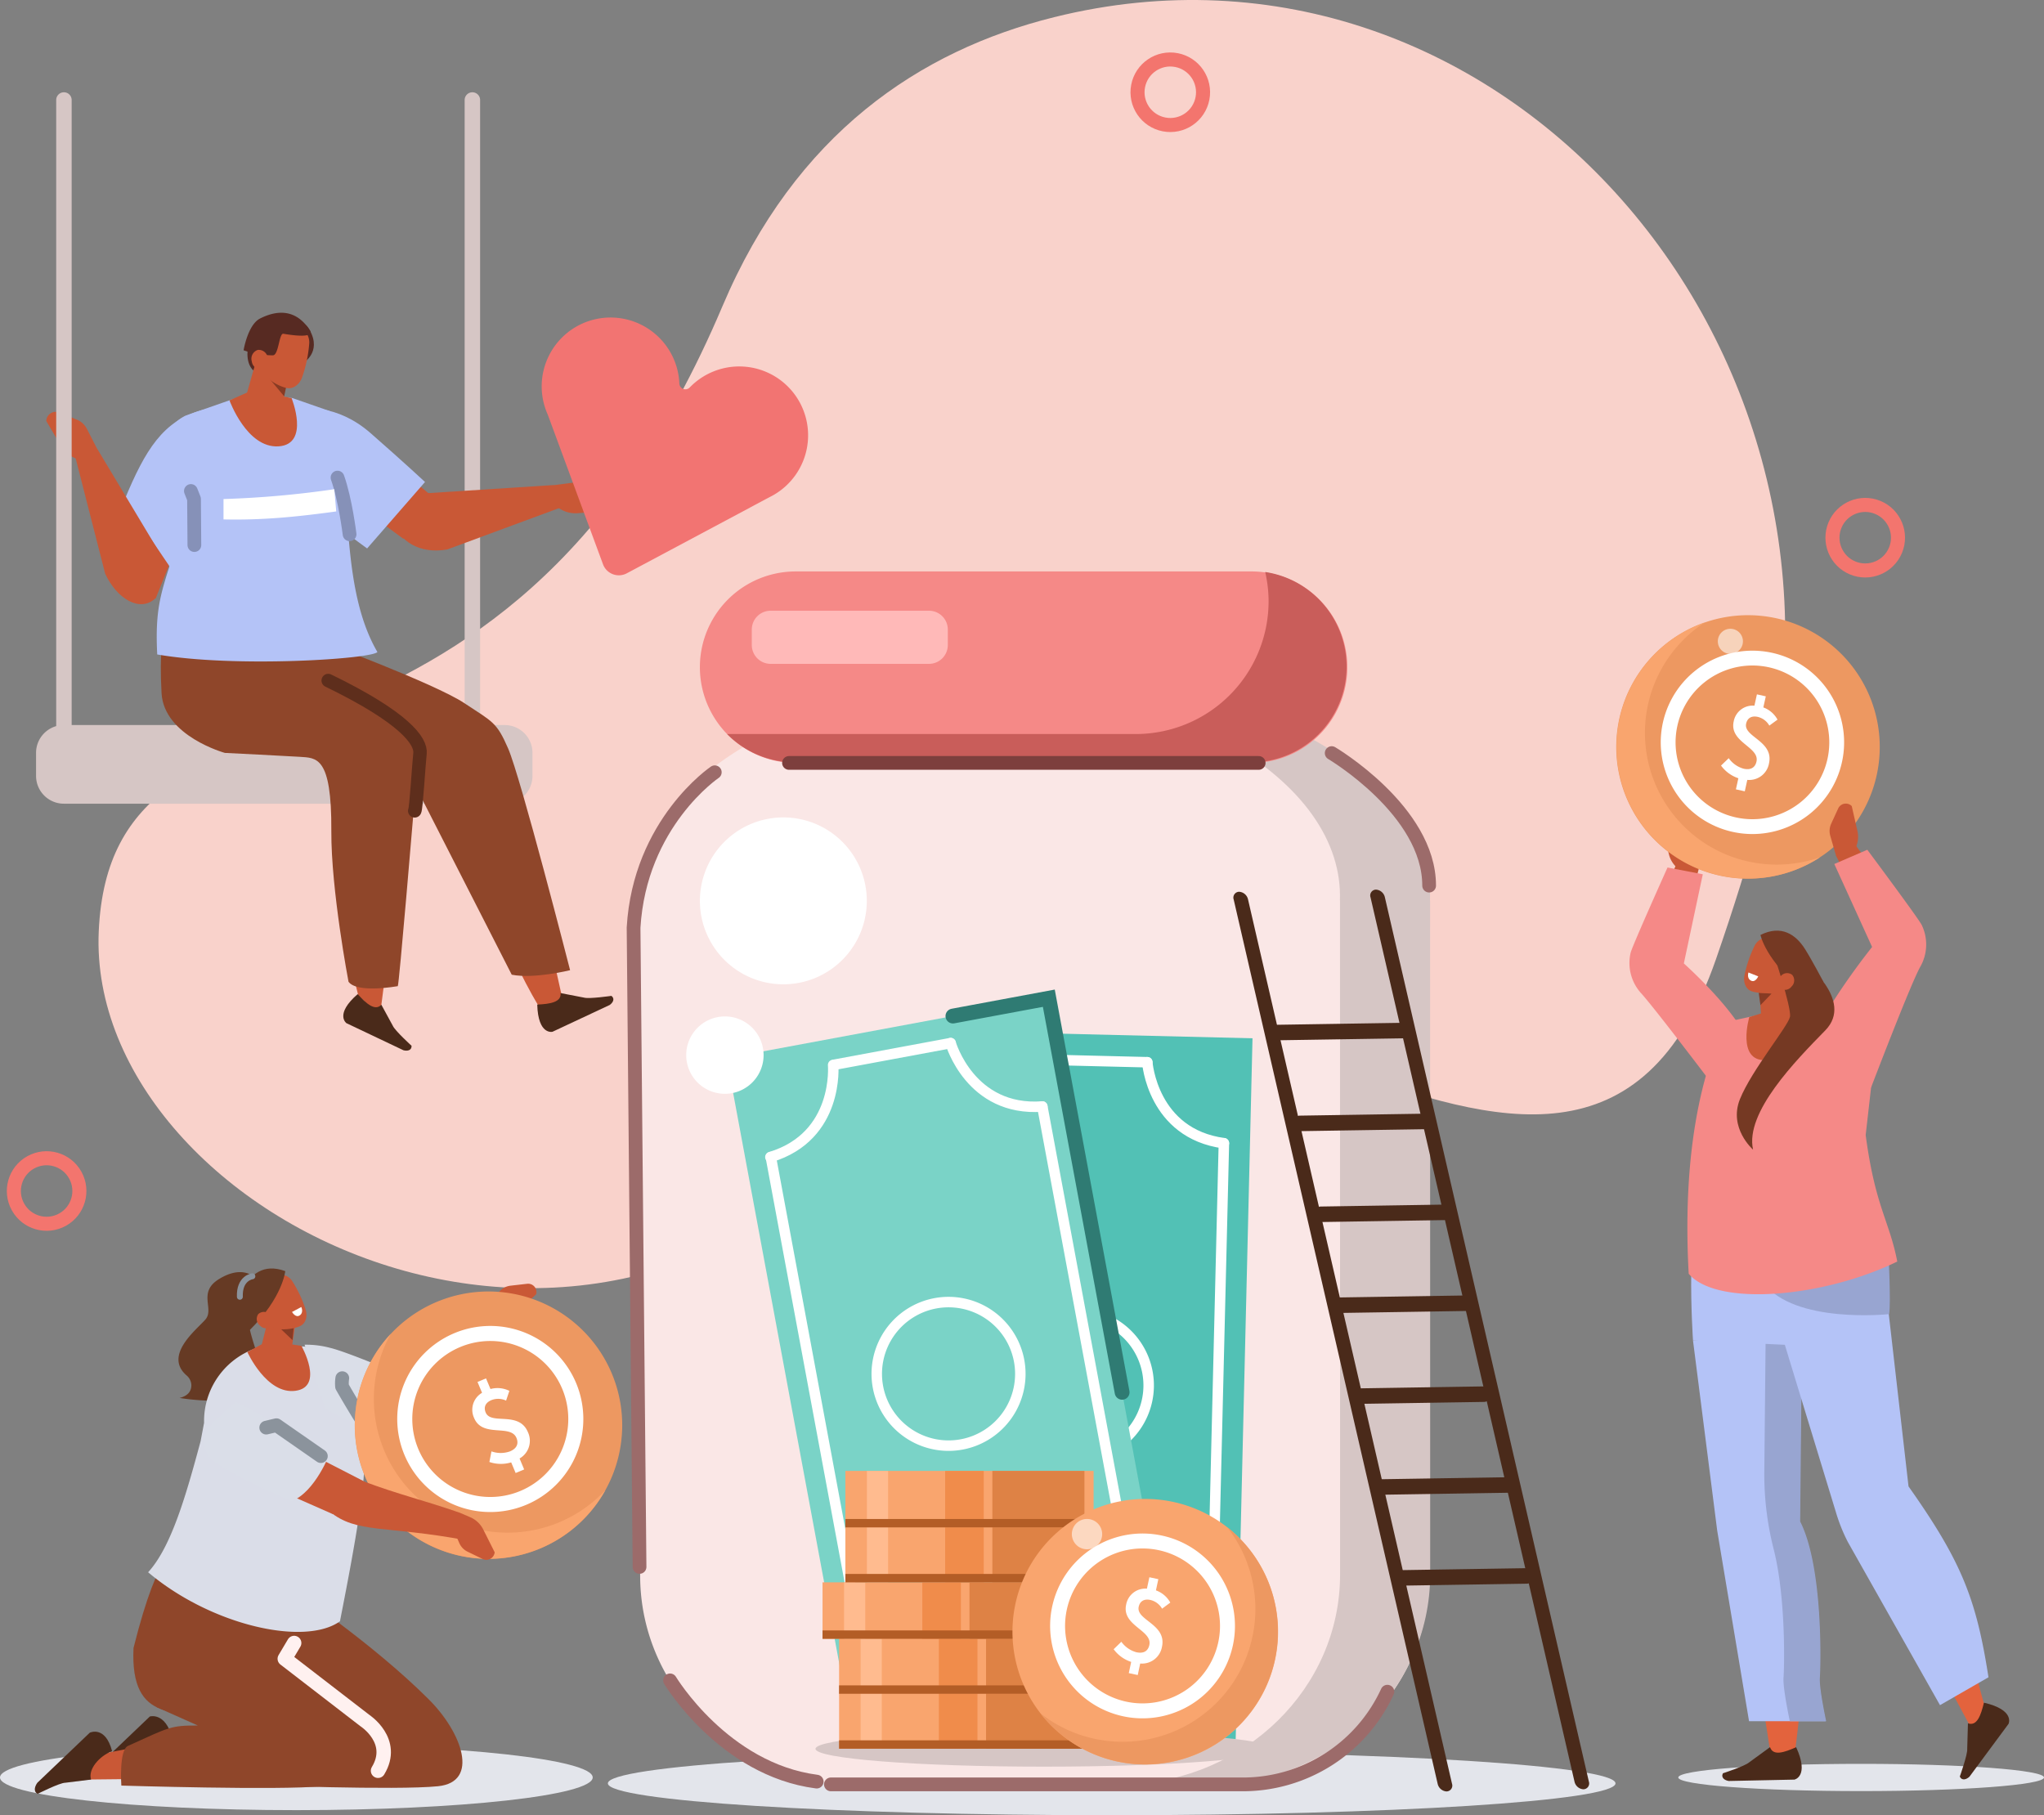 <svg id="Group_6852" data-name="Group 6852" xmlns="http://www.w3.org/2000/svg" xmlns:xlink="http://www.w3.org/1999/xlink" width="581.773" height="516.679" viewBox="0 0 581.773 516.679">
  <rect x="0" y="0" width="581.773" height="516.679" fill="#808080" stroke="none"/>
  <defs>
    <clipPath id="clip-path">
      <rect id="Rectangle_3059" data-name="Rectangle 3059" width="581.773" height="516.679" fill="none"/>
    </clipPath>
    <clipPath id="clip-path-3">
      <rect id="Rectangle_3029" data-name="Rectangle 3029" width="7.148" height="7.147" fill="none"/>
    </clipPath>
    <clipPath id="clip-path-4">
      <rect id="Rectangle_3057" data-name="Rectangle 3057" width="8.63" height="8.63" fill="none"/>
    </clipPath>
  </defs>
  <g id="Group_6860" data-name="Group 6860" clip-path="url(#clip-path)">
    <g id="Group_6859" data-name="Group 6859" transform="translate(0 0)">
      <g id="Group_6858" data-name="Group 6858" clip-path="url(#clip-path)">
        <path id="Path_3359" data-name="Path 3359" d="M541.909,232.024C577.992,99.668,467.64-26.644,340.757,4.889c-38.249,9.506-73.6,33.136-94.415,82.29C182.309,238.421,72.493,182.8,68.825,265.116s146.939,157.242,230.963,43.843C361.2,226.073,488.2,390.882,529.124,273.039q7.449-21.45,12.785-41.015" transform="translate(-40.721 -0.001)" fill="#f9d2cb"/>
        <path id="Path_3360" data-name="Path 3360" d="M168.7,1227.171c0,5.139-37.765,9.306-84.351,9.306S0,1232.31,0,1227.171s37.765-9.305,84.352-9.305,84.351,4.166,84.351,9.305" transform="translate(0 -721.244)" fill="#e3e5eb"/>
        <path id="Path_3361" data-name="Path 3361" d="M128.235,920.1a3.78,3.78,0,0,0-1.382-2.757c-6.559-5.74,2.819-12.957,5.372-15.89,2.663-3.06-2.332-7.763,3.966-11.577s9.313-.741,9.614-.921c.442-.264.652,6.781.652,6.781s-3.15,1.861-1.553,8.654,4.2,9.925,1.2,16.221-21.229,3.153-21.229,3.153c2.765-.655,3.372-2.308,3.359-3.664" transform="translate(-73.77 -525.863)" fill="#663a24" fill-rule="evenodd"/>
        <path id="Path_3362" data-name="Path 3362" d="M82.24,1211.339l-7.343.909c-1.58-.008-7.851,3.157-7.851,3.157-1.327-.642-.8-2.2-.084-3.167L81.873,1198s4.414-1.332,6.352,6.068c-3.615,1.362-6.919,4.354-5.985,7.268" transform="translate(-39.223 -709.426)" fill="#4a2a1a" fill-rule="evenodd"/>
        <path id="Path_3363" data-name="Path 3363" d="M84.5,1211.452l-31.647,6.1-4.54,6.467,44.853-.48Z" transform="translate(-28.609 -717.445)" fill="#c95836" fill-rule="evenodd"/>
        <path id="Path_3364" data-name="Path 3364" d="M300.5,968.263c8.625-7.845,12.177-12.325,20.658-20.4l7.846,1.905c-14.591,18.756-15.916,26.89-25.2,30.912-9.646-4.759-6.37-10.214-3.3-12.416" transform="translate(-176.117 -561.342)" fill="#c95836"/>
        <path id="Path_3365" data-name="Path 3365" d="M233.383,948.218s37.058,23.409,34.964,28.417l-.864,2.235a4.782,4.782,0,0,1-7.22,2.183l-18.958-13.385-3.747-2.518Z" transform="translate(-138.214 -561.553)" fill="#c95836" fill-rule="evenodd"/>
        <path id="Path_3366" data-name="Path 3366" d="M105.353,1083.619l40.082,7.293c6.321,3.1-.258,40.714-.258,40.714l-26.695-1.541c-12.315-1.545-26.429,2.667-25.365-19.338,7.6-30.312,12.236-27.128,12.236-27.128" transform="translate(-55.112 -641.683)" fill="#8f462a" fill-rule="evenodd"/>
        <path id="Path_3367" data-name="Path 3367" d="M178.327,1110.02s22.552,15.021,38.614,31.083c9.471,9.471,14.472,23.494,2.592,24.7s-52.488-.348-52.488-.348l-2.607-11.126,19.886-5.812L160.2,1131.349Z" transform="translate(-94.873 -657.375)" fill="#8f462a" fill-rule="evenodd"/>
        <path id="Path_3368" data-name="Path 3368" d="M103.6,1105.095s19.287,17.029,35.349,33.091c9.471,9.471,14.472,23.494,2.592,24.7s-56.976-.185-56.976-.185-.724-10.106,1.881-11.29c11.876-5.395,12.1-5.812,19.886-5.812l-11.884-5.3Z" transform="translate(-50.027 -654.459)" fill="#8f462a" fill-rule="evenodd"/>
        <path id="Path_3369" data-name="Path 3369" d="M160.382,944.813l-8.538-4.044-3.9-1.235-11.186-.263s-.361.074-.984.232A21.921,21.921,0,0,0,119.3,961.241l-1,5.274c-4.076,15.135-8.309,30.076-14.929,37.263,17.969,15.169,44.626,21.115,54.6,13.956,9.957-50.451,8.094-51.946,2.42-72.922" transform="translate(-61.214 -556.255)" fill="#dadde8" fill-rule="evenodd"/>
        <path id="Path_3370" data-name="Path 3370" d="M191.911,914.551s-.874,5.859-1.6,10.712a3.61,3.61,0,0,1-2.269,2.844,3.55,3.55,0,0,1-3.564-.605l-.942-.795a4.666,4.666,0,0,1-1.5-4.723c1.142-4.447,3.22-12.549,3.22-12.549Z" transform="translate(-107.718 -538.585)" fill="#c95836" fill-rule="evenodd"/>
        <path id="Path_3371" data-name="Path 3371" d="M199.723,926.717l-.342,3.548-3.289-3.138Z" transform="translate(-116.129 -548.82)" fill="#873b24" fill-rule="evenodd"/>
        <path id="Path_3372" data-name="Path 3372" d="M188.044,937.386s6.584,11.635-1.658,12.794-13.728-11.039-13.728-11.039l5.846-3.147Z" transform="translate(-102.251 -554.314)" fill="#c95836"/>
        <path id="Path_3373" data-name="Path 3373" d="M176.94,897.367a3.142,3.142,0,0,1,1.2-4.266l5.222-2.913c1.5-.837,3.175-.137,4.236,1.235a33.983,33.983,0,0,1,3.958,8.376c.533,1.653.128,3.677-1.373,4.513-1.6.894-7.254,2.026-9.319-.615a45.7,45.7,0,0,1-3.92-6.331" transform="translate(-104.552 -526.972)" fill="#c95836" fill-rule="evenodd"/>
        <path id="Path_3374" data-name="Path 3374" d="M168.322,903.544s-1.553-8.774.021-12.006c2.115-4.344,5.877-7.669,12.13-5.364,0,0-.705,7.469-10.062,16.714Z" transform="translate(-99.278 -524.363)" fill="#663a24" fill-rule="evenodd"/>
        <path id="Path_3375" data-name="Path 3375" d="M180.159,919.666a2.354,2.354,0,0,0,3.319.091,2.41,2.41,0,0,0-.553-3.306,2.354,2.354,0,0,0-3.319-.092,2.41,2.41,0,0,0,.553,3.307" transform="translate(-106.103 -542.307)" fill="#c95836" fill-rule="evenodd"/>
        <path id="Path_3376" data-name="Path 3376" d="M206.471,912.323l-2.635,1.4s1.01,1.794,2.2.969.438-2.37.438-2.37" transform="translate(-120.716 -540.295)" fill="#fff" fill-rule="evenodd"/>
        <path id="Path_3377" data-name="Path 3377" d="M240.7,947.453l-5.033,17.9-17.1-8.443-5.982-18.3a26.142,26.142,0,0,1,7.175.87c4.785,1.082,20.934,7.969,20.934,7.969" transform="translate(-125.899 -555.856)" fill="#dadee8" fill-rule="evenodd"/>
        <path id="Path_3378" data-name="Path 3378" d="M338.792,902.651l4.09-4.488a4.925,4.925,0,0,1,3.055-1.549l4.742-.543a2.381,2.381,0,0,1,2.58,2.945l-5.337,5.158a7.413,7.413,0,0,1-4.664,1.96l-3.033.2Z" transform="translate(-200.639 -530.661)" fill="#c95836"/>
        <path id="Path_3379" data-name="Path 3379" d="M170.97,890.861s-3.759.448-3.559,5.834" transform="translate(-99.14 -527.585)" fill="none" stroke="#8b939c" stroke-linecap="round" stroke-linejoin="round" stroke-width="1.683"/>
        <path id="Path_3380" data-name="Path 3380" d="M40.313,1222.363l-7.343.909c-1.58-.008-7.851,3.157-7.851,3.157-1.327-.642-.8-2.2-.084-3.167l14.911-14.236s4.414-2.147,6.352,5.252c-3.615,1.361-6.919,5.17-5.985,8.084" transform="translate(-14.393 -715.838)" fill="#4a2a1a" fill-rule="evenodd"/>
        <path id="Path_3381" data-name="Path 3381" d="M201.441,1146.848l-2.666,4.484,22.785,17.573s8.936,5.78,3.757,14.3" transform="translate(-117.718 -679.186)" fill="none" stroke="#fff1f0" stroke-linecap="round" stroke-linejoin="round" stroke-width="4.111"/>
        <path id="Path_3382" data-name="Path 3382" d="M244.666,974.385s-3.212-5.161-5.97-10.01a9.733,9.733,0,0,1,.064-2.387" transform="translate(-141.338 -569.708)" fill="none" stroke="#8b939c" stroke-linecap="round" stroke-linejoin="round" stroke-width="3.909"/>
        <path id="Path_3383" data-name="Path 3383" d="M250.124,953.139a38.062,38.062,0,1,0,21.916-49.163,38.062,38.062,0,0,0-21.916,49.163" transform="translate(-146.629 -533.852)" fill="#ed9861"/>
        <path id="Path_3384" data-name="Path 3384" d="M257.89,931.058a38.062,38.062,0,0,0,61.089,44.48,38.061,38.061,0,1,1-61.089-44.48" transform="translate(-146.672 -551.391)" fill="#f9a56e"/>
        <path id="Path_3385" data-name="Path 3385" d="M340.732,986.036a10.155,10.155,0,0,1-6.2-.108l.585-3.021a7.863,7.863,0,0,0,5.268,0c1.967-.824,2.531-2.2,1.846-3.834-1.674-4-9.669.027-12.053-5.665a5.582,5.582,0,0,1,2.262-7.175l-1.293-3.089,2.422-1.015,1.268,3.028a7.629,7.629,0,0,1,5.379.524l-.936,2.776a5.231,5.231,0,0,0-4.184-.134c-1.635.685-2.279,1.951-1.619,3.525,1.521,3.633,9.453-.542,12.014,5.574a5.793,5.793,0,0,1-2.374,7.507l1.306,3.119L342,989.063Z" transform="translate(-195.236 -569.792)" fill="#fff"/>
        <path id="Path_3386" data-name="Path 3386" d="M329.3,945.71a24.342,24.342,0,1,1-31.855-13.051A24.342,24.342,0,0,1,329.3,945.71Z" transform="translate(-167.299 -551.216)" fill="none" stroke="#fff" stroke-linecap="round" stroke-width="4.285"/>
        <path id="Path_3387" data-name="Path 3387" d="M239.484,1032.491c10.926,4.07,16.535,5.174,27.6,9.01l1.9,7.847c-23.357-4.372-31.194-1.822-39.026-8.233-.191-10.755,6.158-10.343,9.522-8.624" transform="translate(-136.185 -610.912)" fill="#c95836"/>
        <path id="Path_3388" data-name="Path 3388" d="M314.819,1059.152l2.344,5.411a4.921,4.921,0,0,0,2.37,2.473l4.295,2.082a2.381,2.381,0,0,0,3.409-1.925l-3.33-6.633a7.413,7.413,0,0,0-3.753-3.393l-2.795-1.2Z" transform="translate(-186.442 -625.366)" fill="#c95836"/>
        <path id="Path_3389" data-name="Path 3389" d="M188.365,1009.147l-29.957-15.414a10.262,10.262,0,0,0-14.919,4.68c-.972,2.295,3.729,5.832,6.009,6.839l30.08,13.272Z" transform="translate(-84.899 -587.571)" fill="#c95836" fill-rule="evenodd"/>
        <path id="Path_3390" data-name="Path 3390" d="M151.585,978.483l26.7,14.611s-4.221,11.119-10.893,13.643c0,0-12.867-5.147-21.919-11.152-4.173-2.768-3.8-8.177-.082-11.526Z" transform="translate(-84.372 -579.477)" fill="#dadee8" fill-rule="evenodd"/>
        <path id="Path_3391" data-name="Path 3391" d="M201.38,1003.606l-12.653-8.8-2.9.692" transform="translate(-110.051 -589.144)" fill="none" stroke="#8b939c" stroke-linecap="round" stroke-linejoin="round" stroke-width="3.909"/>
        <path id="Path_3392" data-name="Path 3392" d="M1149.637,635.67c-5.429-1.822-8.866-6.429-7.494-12.924l13.022-29.708,4.732,4.823-6.071,23.617Z" transform="translate(-676.219 -351.209)" fill="#c95836" fill-rule="evenodd"/>
        <path id="Path_3393" data-name="Path 3393" d="M1170.955,587.361l-1.147-5.8a4.932,4.932,0,0,0-1.8-2.925l-3.764-2.95a2.386,2.386,0,0,0-3.747,1.161l1.853,7.2a7.429,7.429,0,0,0,2.955,4.119l2.483,1.764Z" transform="translate(-687.271 -340.634)" fill="#c95836"/>
        <path id="Path_3394" data-name="Path 3394" d="M1158.192,607.45l-10.042-1.931s-9.749,21.686-10.482,24.192a12.8,12.8,0,0,0,2.9,11.524c3.543,3.842,19.322,24.648,19.322,24.648s6.943,6.778,11.792-4.917c3.421-8.248-18.886-28.136-18.886-28.136Z" transform="translate(-673.532 -358.6)" fill="#f58987" fill-rule="evenodd"/>
        <path id="Path_3395" data-name="Path 3395" d="M1128.377,462.471a37.5,37.5,0,1,0,41.68-32.8,37.5,37.5,0,0,0-41.68,32.8" transform="translate(-668.088 -254.301)" fill="#ed9861"/>
        <path id="Path_3396" data-name="Path 3396" d="M1153.367,434.483a37.505,37.505,0,0,0,32.838,66.829,37.5,37.5,0,1,1-32.838-66.829" transform="translate(-668.153 -257.31)" fill="#f9a56e"/>
        <path id="Path_3397" data-name="Path 3397" d="M1206.184,508.55a10.008,10.008,0,0,1-4.932-3.609l2.187-2.1a7.747,7.747,0,0,0,4.241,2.992c2.052.454,3.286-.334,3.663-2.039.922-4.169-7.8-5.469-6.488-11.406a5.5,5.5,0,0,1,5.9-4.493l.712-3.221,2.527.559-.7,3.158a7.514,7.514,0,0,1,4.034,3.476l-2.33,1.7a5.156,5.156,0,0,0-3.293-2.484c-1.706-.377-2.943.277-3.306,1.919-.839,3.79,7.92,4.932,6.508,11.312a5.708,5.708,0,0,1-6.174,4.7l-.719,3.253-2.527-.559Z" transform="translate(-711.404 -287.033)" fill="#fff"/>
        <path id="Path_3398" data-name="Path 3398" d="M1164.516,480.5a23.985,23.985,0,1,0,26.656-20.977A23.985,23.985,0,0,0,1164.516,480.5Z" transform="translate(-689.547 -272.038)" fill="none" stroke="#fff" stroke-linecap="round" stroke-width="4.222"/>
        <g id="Group_6854" data-name="Group 6854" transform="translate(488.934 178.968)" opacity="0.57">
          <g id="Group_6853" data-name="Group 6853">
            <g id="Group_6852-2" data-name="Group 6852" clip-path="url(#clip-path-3)">
              <path id="Path_3399" data-name="Path 3399" d="M1199.032,442.805a3.573,3.573,0,1,0,3.208-3.9,3.573,3.573,0,0,0-3.208,3.9" transform="translate(-1199.013 -438.884)" fill="#fff"/>
            </g>
          </g>
        </g>
        <path id="Path_3400" data-name="Path 3400" d="M1171.4,1235.066c0,2.141,23.3,3.877,52.05,3.877s52.05-1.736,52.05-3.877-23.3-3.877-52.05-3.877-52.05,1.735-52.05,3.877" transform="translate(-693.723 -729.134)" fill="#e3e5eb" fill-rule="evenodd"/>
        <path id="Path_3401" data-name="Path 3401" d="M1213.635,1035.827s7.045-47.1-2.052-65.734l4.967-63.893-29.779,2.053,20.067,127.944Z" transform="translate(-702.828 -536.669)" fill="#e3633d" fill-rule="evenodd"/>
        <path id="Path_3402" data-name="Path 3402" d="M1215.716,1219.544l-5.911,4.305c-1.162,1.064-7.5,3.131-7.5,3.131-.632,1.321.6,2.017,1.651,2.191l18.71-.392s4.32-.9.488-9.226c-3.405,1.5-6.548,2.581-7.435-.01" transform="translate(-711.924 -722.237)" fill="#4a2a1a" fill-rule="evenodd"/>
        <path id="Path_3403" data-name="Path 3403" d="M1181.691,933.266l6.889,54.108,9.063,54.244h21.792s-2.035-9.432-1.794-12.424,1.033-31.378-5.61-44.437l.527-53.183Z" transform="translate(-699.82 -551.697)" fill="#b4c3f7" fill-rule="evenodd"/>
        <path id="Path_3404" data-name="Path 3404" d="M1241.648,984.758l.527-53.183-10.344.567-.386,38.945a86.307,86.307,0,0,0,2.711,21.717c3.535,14.17,2.961,33.922,2.763,36.391-.24,2.993,1.794,12.424,1.794,12.424h10.339s-2.035-9.431-1.795-12.424,1.033-31.378-5.61-44.437" transform="translate(-729.283 -551.697)" fill="#98a5d1" fill-rule="evenodd"/>
        <path id="Path_3405" data-name="Path 3405" d="M1306.64,1064.737l27.567,51.164c5.352,1.938,5.689-1.176,4.18-6.149-6.325-21.576-3.55-34.746-21.35-53.984Z" transform="translate(-773.817 -625.247)" fill="#e3633d" fill-rule="evenodd"/>
        <path id="Path_3406" data-name="Path 3406" d="M1241.64,916.888l16.258,53.285a48.8,48.8,0,0,0,3.369,8.388L1287.494,1025l13.8-7.936c-3.448-22.218-7.625-32.926-22.756-54.327l-5.9-51.5-14.088.565Z" transform="translate(-735.323 -539.651)" fill="#b4c3f7" fill-rule="evenodd"/>
        <path id="Path_3407" data-name="Path 3407" d="M1370.223,1194.373l-.208,7.31c.132,1.57-2.11,7.852-2.11,7.852.659,1.308,1.965.756,2.744.033l11.13-15.044s1.932-3.967-7-6.028c-.893,3.613-1.962,6.759-4.554,5.877" transform="translate(-810.098 -703.85)" fill="#4a2a1a" fill-rule="evenodd"/>
        <path id="Path_3408" data-name="Path 3408" d="M1225.61,828.554l-40.7,3.1c-6.621,2.431-3.976,40.6-3.976,40.6l26.763,1.24c12.434-.26,27.14,9.492,28.688-11.226,1.769-23.682-10.773-33.716-10.773-33.716" transform="translate(-699.062 -490.686)" fill="#b4c3f7" fill-rule="evenodd"/>
        <path id="Path_3409" data-name="Path 3409" d="M1266.6,891.529s-27.009,2.908-35.8-8.951l35.595-8.771s.747,14.7.2,17.723" transform="translate(-728.904 -517.485)" fill="#98a5d1" fill-rule="evenodd"/>
        <path id="Path_3410" data-name="Path 3410" d="M1188.7,708.416l14.707-3.2,4.1-.239,16.033,3.889a11.452,11.452,0,0,1,7.034,13.592l-2.057,18.116c2.681,20.31,6.772,24.479,8.99,36.014-21.183,10.315-51.44,12.875-59.365,3.468-1.53-27.687,1.594-52.85,10.563-71.642" transform="translate(-697.497 -417.502)" fill="#f58987" fill-rule="evenodd"/>
        <path id="Path_3411" data-name="Path 3411" d="M1227.7,678.4s.375,5.924.686,10.83a3.618,3.618,0,0,0,2.024,3.031,3.557,3.557,0,0,0,3.611-.3l1.008-.713a4.674,4.674,0,0,0,1.9-4.588c-.762-4.536-2.149-12.8-2.149-12.8Z" transform="translate(-727.07 -399.07)" fill="#c95836" fill-rule="evenodd"/>
        <path id="Path_3412" data-name="Path 3412" d="M1227.542,692.941l.5,3.537,3.157-3.283Z" transform="translate(-726.974 -410.373)" fill="#873b24" fill-rule="evenodd"/>
        <path id="Path_3413" data-name="Path 3413" d="M1219.8,705.442s-3.693,12.544,4.642,12.263,11.641-13.267,11.641-13.267l-6.314-2.1Z" transform="translate(-721.905 -415.941)" fill="#c95836"/>
        <path id="Path_3414" data-name="Path 3414" d="M1231.732,661.51a3.148,3.148,0,0,0-1.664-4.116l-5.523-2.323c-1.587-.667-3.177.216-4.082,1.7a34.044,34.044,0,0,0-3.014,8.78c-.347,1.7.28,3.675,1.867,4.342,1.694.712,7.448,1.214,9.213-1.645a45.85,45.85,0,0,0,3.2-6.739" transform="translate(-720.942 -387.813)" fill="#c95836" fill-rule="evenodd"/>
        <path id="Path_3415" data-name="Path 3415" d="M1246.7,664.18s-3.33-6.3-5.255-9.349c-2.588-4.092-6.7-6.987-12.674-4,0,0,1.529,7.359,11.872,15.53Z" transform="translate(-727.701 -384.707)" fill="#753923" fill-rule="evenodd"/>
        <path id="Path_3416" data-name="Path 3416" d="M1220.22,678.808l2.779,1.1s-.807,1.9-2.081,1.208-.7-2.311-.7-2.311" transform="translate(-722.561 -402.003)" fill="#fff" fill-rule="evenodd"/>
        <path id="Path_3417" data-name="Path 3417" d="M1299.7,623.68c4.906-2.953,7.267-8.194,4.524-14.239l-19.136-26.191-3.578,5.732,11.033,21.746Z" transform="translate(-758.936 -345.413)" fill="#c95836" fill-rule="evenodd"/>
        <path id="Path_3418" data-name="Path 3418" d="M1278.855,575.758l-1.636-5.677a4.933,4.933,0,0,1,.256-3.422l1.994-4.347a2.385,2.385,0,0,1,3.862-.685l1.654,7.251a7.426,7.426,0,0,1-.739,5.015l-1.4,2.706Z" transform="translate(-756.279 -332.188)" fill="#c95836"/>
        <path id="Path_3419" data-name="Path 3419" d="M1267.906,597.2l9.387-4.056s14.206,19.065,15.464,21.354a12.8,12.8,0,0,1-.341,11.878c-2.629,4.517-14.045,34.432-14.045,34.432s-23.087,1.362-18.382-10.392c5.1-12.737,18.671-29.6,18.671-29.6Z" transform="translate(-745.814 -351.272)" fill="#f58987" fill-rule="evenodd"/>
        <path id="Path_3420" data-name="Path 3420" d="M1230.993,666.342s14.9,11.256,6.462,19.887-22.913,23.361-20.557,33.938c0,0-7.061-6.134-3.72-14.4s13.732-20.774,14.23-23.416-4.963-18.843-4.963-18.843l7.414.514Z" transform="translate(-717.936 -392.941)" fill="#753923"/>
        <path id="Path_3421" data-name="Path 3421" d="M1244.78,683.071a2.359,2.359,0,0,1-3.3.459,2.414,2.414,0,0,1,.184-3.354,2.36,2.36,0,0,1,3.3-.459,2.415,2.415,0,0,1-.185,3.354" transform="translate(-734.879 -402.253)" fill="#c95836" fill-rule="evenodd"/>
        <path id="Path_3422" data-name="Path 3422" d="M711.091,1231.643c0,5.008-64.2,9.068-143.4,9.068s-143.4-4.06-143.4-9.068,64.2-9.068,143.4-9.068,143.4,4.06,143.4,9.068" transform="translate(-251.278 -724.032)" fill="#e3e5eb"/>
        <path id="Path_3423" data-name="Path 3423" d="M671.132,728.037l-.019-191.344h-.032c.623-16.472-10.4-33.091-33.107-45.7-44.024-24.449-115.177-24.573-158.926-.276-20.169,11.2-30.968,25.637-32.463,40.34h-.016v.129a34.95,34.95,0,0,0,0,6.908V728.325c0,32.983,28.163,59.746,62.965,59.832l98.3.245c34.929.087,63.294-26.724,63.3-59.828Z" transform="translate(-264.366 -279.866)" fill="#fae7e6"/>
        <path id="Path_3424" data-name="Path 3424" d="M815.354,535.428h-.032c.623-16.472-10.4-33.091-33.107-45.7-25.384-14.1-59.784-20.093-92.753-17.995,24.488,1.545,48.28,7.538,67.11,17.995,22.708,12.611,33.73,29.231,33.107,45.7h.032l.02,191.345v.535c0,32.26-26.94,58.531-60.637,59.771l22.984.057c34.929.087,63.294-26.724,63.3-59.829v-.535Z" transform="translate(-408.313 -279.126)" fill="#d6c6c5"/>
        <path id="Path_3493" data-name="Path 3493" d="M0,0H199.511V93.265H0Z" transform="matrix(0.024, -1, 1, 0.024, 258.441, 492.807)" fill="#52c1b5"/>
        <line id="Line_411" data-name="Line 411" x1="3.381" y2="139.056" transform="translate(344.969 325.399)" fill="none" stroke="#fff" stroke-linecap="round" stroke-linejoin="round" stroke-width="2.982"/>
        <line id="Line_412" data-name="Line 412" x2="33.562" y2="0.816" transform="translate(292.987 301.531)" fill="none" stroke="#fff" stroke-linecap="round" stroke-linejoin="round" stroke-width="2.982"/>
        <line id="Line_413" data-name="Line 413" y1="139.056" x2="3.381" transform="translate(266.39 323.488)" fill="none" stroke="#fff" stroke-linecap="round" stroke-linejoin="round" stroke-width="2.982"/>
        <path id="Path_3425" data-name="Path 3425" d="M800.795,741.445s1.43,20.312,21.8,23.052" transform="translate(-474.246 -439.098)" fill="none" stroke="#fff" stroke-linecap="round" stroke-linejoin="round" stroke-width="2.982"/>
        <path id="Path_3426" data-name="Path 3426" d="M789.82,1160.946s2.415-20.219,22.9-21.965" transform="translate(-467.746 -674.526)" fill="none" stroke="#fff" stroke-linecap="round" stroke-linejoin="round" stroke-width="2.982"/>
        <path id="Path_3427" data-name="Path 3427" d="M674.758,1157.341s-1.43-20.312-21.8-23.052" transform="translate(-386.694 -671.748)" fill="none" stroke="#fff" stroke-linecap="round" stroke-linejoin="round" stroke-width="2.982"/>
        <path id="Path_3428" data-name="Path 3428" d="M684.143,739.418s-2.415,20.219-22.9,21.965" transform="translate(-391.604 -437.898)" fill="none" stroke="#fff" stroke-linecap="round" stroke-linejoin="round" stroke-width="2.982"/>
        <path id="Path_3429" data-name="Path 3429" d="M721.474,957.779A20.432,20.432,0,1,1,742.4,937.85,20.432,20.432,0,0,1,721.474,957.779Z" transform="translate(-415.465 -543.019)" fill="none" stroke="#fff" stroke-linecap="round" stroke-linejoin="round" stroke-width="2.982"/>
        <line id="Line_414" data-name="Line 414" x2="33.562" y2="0.816" transform="translate(288.157 486.133)" fill="none" stroke="#fff" stroke-linecap="round" stroke-linejoin="round" stroke-width="2.982"/>
        <path id="Path_3490" data-name="Path 3490" d="M0,0H93.265V199.511H0Z" transform="translate(206.827 301.182) rotate(-10.535)" fill="#7ad3c7"/>
        <line id="Line_415" data-name="Line 415" x2="25.432" y2="136.752" transform="translate(296.673 314.953)" fill="none" stroke="#fff" stroke-linecap="round" stroke-linejoin="round" stroke-width="2.982"/>
        <line id="Line_416" data-name="Line 416" y1="6.138" x2="33.006" transform="translate(237.572 296.905)" fill="none" stroke="#fff" stroke-linecap="round" stroke-linejoin="round" stroke-width="2.982"/>
        <line id="Line_417" data-name="Line 417" x1="25.433" y1="136.752" transform="translate(219.395 329.325)" fill="none" stroke="#fff" stroke-linecap="round" stroke-linejoin="round" stroke-width="2.982"/>
        <path id="Path_3430" data-name="Path 3430" d="M663.538,728.1s5.6,19.578,26.095,18.048" transform="translate(-392.96 -431.196)" fill="none" stroke="#fff" stroke-linecap="round" stroke-linejoin="round" stroke-width="2.982"/>
        <path id="Path_3431" data-name="Path 3431" d="M746.032,1133.941s-1.816-20.281,17.861-26.223" transform="translate(-441.788 -656.012)" fill="none" stroke="#fff" stroke-linecap="round" stroke-linejoin="round" stroke-width="2.982"/>
        <path id="Path_3432" data-name="Path 3432" d="M626.179,1160.942s-5.6-19.578-26.095-18.048" transform="translate(-355.381 -676.793)" fill="none" stroke="#fff" stroke-linecap="round" stroke-linejoin="round" stroke-width="2.982"/>
        <path id="Path_3433" data-name="Path 3433" d="M555.578,743.355s1.816,20.281-17.861,26.223" transform="translate(-318.446 -440.229)" fill="none" stroke="#fff" stroke-linecap="round" stroke-linejoin="round" stroke-width="2.982"/>
        <path id="Path_3434" data-name="Path 3434" d="M636.128,949.38a20.432,20.432,0,1,1,16.352-23.823A20.431,20.431,0,0,1,636.128,949.38Z" transform="translate(-362.413 -538.242)" fill="none" stroke="#fff" stroke-linecap="round" stroke-linejoin="round" stroke-width="2.982"/>
        <line id="Line_418" data-name="Line 418" y1="6.138" x2="33.006" transform="translate(271 478.52)" fill="none" stroke="#fff" stroke-linecap="round" stroke-linejoin="round" stroke-width="2.982"/>
        <path id="Path_3435" data-name="Path 3435" d="M699.354,1213.329c0,2.8-29.135,5.077-65.074,5.077s-65.074-2.273-65.074-5.077,29.135-5.077,65.074-5.077,65.074,2.273,65.074,5.077" transform="translate(-337.095 -715.55)" fill="#d6c6c5"/>
        <path id="Path_3436" data-name="Path 3436" d="M465.34,539.048s-21.378,14.409-23.116,44.245l1.7,181.948" transform="translate(-261.893 -319.235)" fill="none" stroke="#9c6b6a" stroke-linecap="round" stroke-linejoin="round" stroke-width="3.909"/>
        <rect id="Rectangle_3032" data-name="Rectangle 3032" width="70.65" height="16.074" transform="translate(238.828 481.672)" fill="#f9a56e"/>
        <rect id="Rectangle_3033" data-name="Rectangle 3033" width="26.214" height="16.074" transform="translate(280.656 481.672)" fill="#de8245"/>
        <rect id="Rectangle_3034" data-name="Rectangle 3034" width="10.983" height="16.074" transform="translate(267.224 481.672)" fill="#f08c4b"/>
        <rect id="Rectangle_3035" data-name="Rectangle 3035" width="6.027" height="16.074" transform="translate(244.954 481.672)" fill="#ffbb8f"/>
        <rect id="Rectangle_3036" data-name="Rectangle 3036" width="70.65" height="2.388" transform="translate(238.828 495.359)" fill="#b35d26"/>
        <rect id="Rectangle_3037" data-name="Rectangle 3037" width="70.65" height="16.074" transform="translate(238.828 466.031)" fill="#f9a56e"/>
        <rect id="Rectangle_3038" data-name="Rectangle 3038" width="26.214" height="16.074" transform="translate(280.656 466.031)" fill="#de8245"/>
        <rect id="Rectangle_3039" data-name="Rectangle 3039" width="10.983" height="16.074" transform="translate(267.224 466.031)" fill="#f08c4b"/>
        <rect id="Rectangle_3040" data-name="Rectangle 3040" width="6.027" height="16.074" transform="translate(244.954 466.031)" fill="#ffbb8f"/>
        <rect id="Rectangle_3041" data-name="Rectangle 3041" width="70.65" height="2.388" transform="translate(238.828 479.718)" fill="#b35d26"/>
        <rect id="Rectangle_3042" data-name="Rectangle 3042" width="70.65" height="16.074" transform="translate(234.114 450.39)" fill="#f9a56e"/>
        <rect id="Rectangle_3043" data-name="Rectangle 3043" width="26.214" height="16.074" transform="translate(275.942 450.39)" fill="#de8245"/>
        <rect id="Rectangle_3044" data-name="Rectangle 3044" width="10.983" height="16.074" transform="translate(262.511 450.39)" fill="#f08c4b"/>
        <rect id="Rectangle_3045" data-name="Rectangle 3045" width="6.027" height="16.074" transform="translate(240.241 450.39)" fill="#ffbb8f"/>
        <rect id="Rectangle_3046" data-name="Rectangle 3046" width="70.65" height="2.388" transform="translate(234.114 464.077)" fill="#b35d26"/>
        <rect id="Rectangle_3047" data-name="Rectangle 3047" width="70.65" height="16.074" transform="translate(240.617 434.316)" fill="#f9a56e"/>
        <rect id="Rectangle_3048" data-name="Rectangle 3048" width="26.214" height="16.074" transform="translate(282.445 434.316)" fill="#de8245"/>
        <rect id="Rectangle_3049" data-name="Rectangle 3049" width="10.983" height="16.074" transform="translate(269.014 434.316)" fill="#f08c4b"/>
        <rect id="Rectangle_3050" data-name="Rectangle 3050" width="6.027" height="16.074" transform="translate(246.744 434.316)" fill="#ffbb8f"/>
        <rect id="Rectangle_3051" data-name="Rectangle 3051" width="70.65" height="2.388" transform="translate(240.617 448.002)" fill="#b35d26"/>
        <rect id="Rectangle_3052" data-name="Rectangle 3052" width="70.65" height="16.074" transform="translate(240.617 418.675)" fill="#f9a56e"/>
        <rect id="Rectangle_3053" data-name="Rectangle 3053" width="26.214" height="16.074" transform="translate(282.445 418.675)" fill="#de8245"/>
        <rect id="Rectangle_3054" data-name="Rectangle 3054" width="10.983" height="16.074" transform="translate(269.014 418.675)" fill="#f08c4b"/>
        <rect id="Rectangle_3055" data-name="Rectangle 3055" width="6.027" height="16.074" transform="translate(246.744 418.675)" fill="#ffbb8f"/>
        <rect id="Rectangle_3056" data-name="Rectangle 3056" width="70.65" height="2.388" transform="translate(240.617 432.362)" fill="#b35d26"/>
        <path id="Path_3437" data-name="Path 3437" d="M645.54,453.377H515.763a27.25,27.25,0,1,1,0-54.5H645.54a27.25,27.25,0,1,1,0,54.5" transform="translate(-289.307 -236.223)" fill="#f58987"/>
        <path id="Path_3438" data-name="Path 3438" d="M660.648,399.255a37.426,37.426,0,0,1,.967,8.423,37.81,37.81,0,0,1-37.7,37.7H507.484a27.166,27.166,0,0,0,19.307,8.069H656.567a27.25,27.25,0,0,0,4.081-54.192" transform="translate(-300.542 -236.447)" fill="#c95d5a"/>
        <path id="Path_3439" data-name="Path 3439" d="M781.419,1092.008a37.8,37.8,0,1,1-29.021-44.9,37.8,37.8,0,0,1,29.021,44.9" transform="translate(-418.491 -619.615)" fill="#f9a56e"/>
        <path id="Path_3440" data-name="Path 3440" d="M779.38,1066a37.8,37.8,0,0,1-53.153,52.987A37.8,37.8,0,1,0,779.38,1066" transform="translate(-430.085 -631.304)" fill="#ed9861"/>
        <path id="Path_3441" data-name="Path 3441" d="M782.3,1125.039a10.087,10.087,0,0,1-4.993-3.607l2.191-2.13a7.8,7.8,0,0,0,4.293,2.989c2.071.445,3.31-.356,3.68-2.077.9-4.208-7.9-5.464-6.61-11.457a5.544,5.544,0,0,1,5.916-4.565l.7-3.251,2.55.547-.685,3.188a7.579,7.579,0,0,1,4.087,3.479l-2.339,1.732a5.2,5.2,0,0,0-3.335-2.484c-1.721-.37-2.964.3-3.32,1.954-.822,3.825,8.013,4.922,6.63,11.362a5.753,5.753,0,0,1-6.195,4.772l-.705,3.283-2.55-.548Z" transform="translate(-460.335 -651.999)" fill="#fff"/>
        <path id="Path_3442" data-name="Path 3442" d="M786,1104.878a24.176,24.176,0,1,1-18.56-28.714A24.176,24.176,0,0,1,786,1104.878Z" transform="translate(-437.167 -637.003)" fill="none" stroke="#fff" stroke-linecap="round" stroke-width="4.255"/>
        <path id="Path_3443" data-name="Path 3443" d="M665.132,701.846l27.292-5.076,20.86,112.167" transform="translate(-393.904 -412.641)" fill="none" stroke="#2f7b73" stroke-linecap="round" stroke-width="4.222"/>
        <line id="Line_419" data-name="Line 419" x2="133.679" transform="translate(224.571 217.154)" fill="none" stroke="#7d3f3d" stroke-linecap="round" stroke-linejoin="round" stroke-width="3.909"/>
        <path id="Path_3444" data-name="Path 3444" d="M575.183,441.417H530.09a5.364,5.364,0,0,1-5.349-5.349v-4.431a5.364,5.364,0,0,1,5.349-5.348h45.094a5.364,5.364,0,0,1,5.349,5.348v4.431a5.365,5.365,0,0,1-5.349,5.349" transform="translate(-310.762 -252.457)" fill="#ffb9b8"/>
        <path id="Path_3445" data-name="Path 3445" d="M1017.128,877.041h0a1.665,1.665,0,0,0,1.535-2.21L960.6,623.11a2.775,2.775,0,0,0-2.539-2.146,1.665,1.665,0,0,0-1.535,2.21L1014.588,874.9a2.776,2.776,0,0,0,2.54,2.146" transform="translate(-566.438 -367.747)" fill="#4a2a1a"/>
        <path id="Path_3446" data-name="Path 3446" d="M921.608,878.541h0a1.665,1.665,0,0,0,1.535-2.21l-58.06-251.721a2.776,2.776,0,0,0-2.539-2.146,1.665,1.665,0,0,0-1.535,2.21L919.069,876.4a2.775,2.775,0,0,0,2.539,2.146" transform="translate(-509.87 -368.636)" fill="#4a2a1a"/>
        <path id="Path_3447" data-name="Path 3447" d="M887.962,718.917l35.886-.563a1.954,1.954,0,0,0,1.85-2.237,2.36,2.36,0,0,0-2.266-2.172l-35.886.564a1.953,1.953,0,0,0-1.85,2.237,2.36,2.36,0,0,0,2.266,2.172" transform="translate(-524.52 -422.812)" fill="#4a2a1a"/>
        <path id="Path_3448" data-name="Path 3448" d="M904.854,782.323l35.886-.564a1.953,1.953,0,0,0,1.85-2.237,2.36,2.36,0,0,0-2.266-2.172l-35.886.564a1.953,1.953,0,0,0-1.85,2.237,2.36,2.36,0,0,0,2.266,2.172" transform="translate(-534.524 -460.362)" fill="#4a2a1a"/>
        <path id="Path_3449" data-name="Path 3449" d="M919.573,845.763l35.886-.563a1.953,1.953,0,0,0,1.85-2.237,2.359,2.359,0,0,0-2.265-2.172l-35.886.563a1.953,1.953,0,0,0-1.85,2.237,2.36,2.36,0,0,0,2.266,2.172" transform="translate(-543.241 -497.933)" fill="#4a2a1a"/>
        <path id="Path_3450" data-name="Path 3450" d="M931.776,909.242l35.886-.564a1.953,1.953,0,0,0,1.85-2.237h0a2.359,2.359,0,0,0-2.265-2.172l-35.886.564a1.953,1.953,0,0,0-1.85,2.237,2.361,2.361,0,0,0,2.266,2.172" transform="translate(-550.468 -535.526)" fill="#4a2a1a"/>
        <path id="Path_3451" data-name="Path 3451" d="M944.631,972.711l35.886-.564a1.953,1.953,0,0,0,1.85-2.237,2.359,2.359,0,0,0-2.265-2.172l-35.886.564a1.953,1.953,0,0,0-1.85,2.237,2.36,2.36,0,0,0,2.266,2.172" transform="translate(-558.081 -573.113)" fill="#4a2a1a"/>
        <path id="Path_3452" data-name="Path 3452" d="M961.524,1036.117l35.886-.563a1.953,1.953,0,0,0,1.85-2.237,2.36,2.36,0,0,0-2.266-2.172l-35.886.564a1.953,1.953,0,0,0-1.85,2.237,2.361,2.361,0,0,0,2.266,2.172" transform="translate(-568.085 -610.664)" fill="#4a2a1a"/>
        <path id="Path_3453" data-name="Path 3453" d="M974.452,1099.585l35.886-.564a1.953,1.953,0,0,0,1.85-2.237,2.36,2.36,0,0,0-2.265-2.173l-35.886.564a1.953,1.953,0,0,0-1.85,2.236,2.36,2.36,0,0,0,2.266,2.172" transform="translate(-575.741 -648.25)" fill="#4a2a1a"/>
        <path id="Path_3454" data-name="Path 3454" d="M929.5,525.67s27.752,16.393,27.734,37.719" transform="translate(-550.468 -311.312)" fill="none" stroke="#9c6b6a" stroke-linecap="round" stroke-linejoin="round" stroke-width="3.909"/>
        <path id="Path_3455" data-name="Path 3455" d="M579.962,1207.2H696.641a45.291,45.291,0,0,0,41.706-26.379" transform="translate(-343.464 -699.302)" fill="none" stroke="#9c6b6a" stroke-linecap="round" stroke-linejoin="round" stroke-width="3.909"/>
        <path id="Path_3456" data-name="Path 3456" d="M467.691,1172.918s15.253,25.393,41.739,28.818" transform="translate(-276.976 -694.625)" fill="none" stroke="#9c6b6a" stroke-linecap="round" stroke-linejoin="round" stroke-width="3.909"/>
        <path id="Path_3457" data-name="Path 3457" d="M536.025,594.317a23.752,23.752,0,1,1-23.752-23.752,23.752,23.752,0,0,1,23.752,23.752" transform="translate(-289.311 -337.9)" fill="#fff"/>
        <path id="Path_3458" data-name="Path 3458" d="M500.991,720.492a11.013,11.013,0,1,1-11.013-11.013,11.013,11.013,0,0,1,11.013,11.013" transform="translate(-283.652 -420.167)" fill="#fff"/>
        <g id="Group_6857" data-name="Group 6857" transform="translate(305.075 432.351)" opacity="0.57">
          <g id="Group_6856" data-name="Group 6856">
            <g id="Group_6855" data-name="Group 6855" clip-path="url(#clip-path-4)">
              <path id="Path_3459" data-name="Path 3459" d="M756.764,1064.57a4.315,4.315,0,1,1-4.315-4.315,4.316,4.316,0,0,1,4.315,4.315" transform="translate(-748.134 -1060.255)" fill="#fff"/>
            </g>
          </g>
        </g>
        <path id="Path_3460" data-name="Path 3460" d="M326.515,258.724h0a2.2,2.2,0,0,1-2.2-2.2V66.6a2.2,2.2,0,0,1,4.4,0V256.522a2.2,2.2,0,0,1-2.2,2.2" transform="translate(-192.064 -38.135)" fill="#d6c6c5" fill-rule="evenodd"/>
        <path id="Path_3461" data-name="Path 3461" d="M158.546,528.478H33.084a7.915,7.915,0,0,1-7.915-7.915v-6.558a7.915,7.915,0,0,1,7.915-7.915H158.546a7.916,7.916,0,0,1,7.915,7.915v6.558a7.916,7.916,0,0,1-7.915,7.915" transform="translate(-14.906 -299.717)" fill="#d6c6c5" fill-rule="evenodd"/>
        <path id="Path_3462" data-name="Path 3462" d="M273.914,348.949c2.176,5.693,7.737,9.33,15.613,7.956l36.068-13.34-5.815-4.992-35.733,2.3Z" transform="translate(-162.217 -200.51)" fill="#c95836" fill-rule="evenodd"/>
        <path id="Path_3463" data-name="Path 3463" d="M384.148,337.353l6.6-.86a5.553,5.553,0,0,1,3.766.864l4.5,2.955a2.686,2.686,0,0,1,.108,4.415l-8.35.613a8.361,8.361,0,0,1-5.457-1.671l-2.775-2.015Z" transform="translate(-226.546 -199.25)" fill="#c95836"/>
        <path id="Path_3464" data-name="Path 3464" d="M444.136,272.113h0a19.6,19.6,0,1,0-23.917-30.584,1.716,1.716,0,0,1-2.958-1.129,19.6,19.6,0,1,0-37.447,8.892l15.715,42.568a4.807,4.807,0,0,0,6.772,2.576L443,272.719q.577-.285,1.136-.606Z" transform="translate(-223.9 -131.251)" fill="#f27472"/>
        <path id="Path_3465" data-name="Path 3465" d="M172.862,237.731s-1.2,5.9,3.032,7.435,8.348-10.735,8.348-10.735Z" transform="translate(-102.279 -138.835)" fill="#572a22" fill-rule="evenodd"/>
        <path id="Path_3466" data-name="Path 3466" d="M321.131,557.117c.036,9.948,13.59,42.308,22.114,56.547,1.241,2.073-1.443-1.285,2.764,1.9l1.246,3.87c2.582-1.544,3.911-1.64,3.791-3.9l-9.39-42.27c-.12-2.044-20.574-29.858-20.524-16.15" transform="translate(-190.18 -327.696)" fill="#c95836" fill-rule="evenodd"/>
        <path id="Path_3467" data-name="Path 3467" d="M381.594,693.175l6.7,1.295c1.454.422,7.8-.5,7.8-.5,1.107.869.339,1.994-.489,2.59l-16.282,7.628s-4.1,1.067-4.351-7.736c3.573-.155,6.967-.669,6.628-3.278" transform="translate(-222.062 -410.512)" fill="#4a2a1a" fill-rule="evenodd"/>
        <path id="Path_3468" data-name="Path 3468" d="M207.406,478.051c-1.749,1.087-1.8,3.456-.155,5.767,2.913,4.092,15.153,10.708,11.7,24.437-2.507,9.963,1.064,43.4,5.1,58.386.588,2.182-.6-1.287,2.376,2.267l.135,3.982c2.718-1.325,3.545-1.517,4.014-3.79l8.772-67.987c.413-2.057-3.721-6.194-4.968-8.653-2.436-4.806,2.367-7.286-3.076-9.122l-11.729-3.955s-.781,5.369-2.645,6.528Z" transform="translate(-122.03 -283.111)" fill="#c95836" fill-rule="evenodd"/>
        <path id="Path_3469" data-name="Path 3469" d="M250.454,696.926l3.258,5.988c.6,1.389,5.341,5.7,5.341,5.7.033,1.406-1.323,1.528-2.31,1.268L240.5,702.164s-3.432-2.488,3.206-8.269c2.391,2.657,4.946,4.949,6.744,3.031" transform="translate(-141.906 -410.938)" fill="#4a2a1a" fill-rule="evenodd"/>
        <path id="Path_3470" data-name="Path 3470" d="M157.763,446.434s32.438,12.087,40.765,17.576,9.3,5.5,12.551,12.919c3.6,8.222,17.659,63.166,17.659,63.166s-10.2,2.534-16.608,1.285l-27.11-53.125-.765,5.9s-4.211,50.451-4.563,50.487-11.559,2.077-14.02-1.253c0,0-4.989-26.118-4.891-42.933.125-21.4-4.241-20.757-9.037-21.1-2.62-.185-21.259-1.11-21.259-1.11s-17.358-4.767-18.027-17.025.462-15.545.462-15.545Z" transform="translate(-66.475 -263.942)" fill="#8f462a" fill-rule="evenodd"/>
        <path id="Path_3471" data-name="Path 3471" d="M240.974,314.553,217.42,294.871c-6.331-4.983-17.724-6.391-20.26.119-1,2.565.345,5.915,3.019,7.525l31.187,22.952Z" transform="translate(-116.566 -172.104)" fill="#c95836" fill-rule="evenodd"/>
        <path id="Path_3472" data-name="Path 3472" d="M158.565,279.987,148,276.309l-9.064-1.06-4.446.174L117.6,281.314a12.42,12.42,0,0,0-6.155,15.413l4.134,19.335c-4.393,14.584-6.8,18.218-6.037,33.228,22.07,3.833,60.916,1.319,62.671-.687-12.085-20.692-6.027-53.471-13.649-68.616" transform="translate(-64.791 -163.008)" fill="#b4c3f7" fill-rule="evenodd"/>
        <path id="Path_3473" data-name="Path 3473" d="M177.85,274.567s5.312,13.148-3.714,13.726S160.171,275.2,160.171,275.2l6.592-2.929Z" transform="translate(-94.856 -161.247)" fill="#c95836"/>
        <path id="Path_3474" data-name="Path 3474" d="M90.222,351.264,103.385,318.6c3.151-6.751-.263-13.047-7.175-13.232a7.019,7.019,0,0,0-6.452,4.745L77.576,341.292Z" transform="translate(-45.942 -180.844)" fill="#c95836" fill-rule="evenodd"/>
        <path id="Path_3475" data-name="Path 3475" d="M115.707,299.106l-13.868,34.17L86.9,311.235c5.946-14.36,11.022-22.5,21.914-25.531,11.976-3.329,6.893,13.4,6.893,13.4" transform="translate(-51.464 -168.941)" fill="#b4c3f7" fill-rule="evenodd"/>
        <path id="Path_3476" data-name="Path 3476" d="M211.6,285.1s9.452-1.552,19.146,6.928,15.535,13.942,15.535,13.942L229.8,324.888l-16.456-12.1Z" transform="translate(-125.312 -168.779)" fill="#b4c3f7" fill-rule="evenodd"/>
        <path id="Path_3477" data-name="Path 3477" d="M239.011,349.5s-1.229-9.99-3.437-16.137" transform="translate(-139.511 -197.427)" fill="none" stroke="#8691b8" stroke-linecap="round" stroke-linejoin="round" stroke-width="3.909"/>
        <path id="Path_3478" data-name="Path 3478" d="M134.229,358.11l-.1-13.133-.894-2.264" transform="translate(-78.905 -202.962)" fill="none" stroke="#8691b8" stroke-linecap="round" stroke-linejoin="round" stroke-width="3.909"/>
        <path id="Path_3479" data-name="Path 3479" d="M253.713,512.111c.393-.416,1.125-12.873,1.5-16.343s-4.363-10.179-26.122-20.743" transform="translate(-135.67 -281.319)" fill="none" stroke="#5e2e1c" stroke-linecap="round" stroke-linejoin="round" stroke-width="3.831"/>
        <path id="Path_3480" data-name="Path 3480" d="M183.752,249.1l-1.707,10.97A3.832,3.832,0,0,1,179.331,263a5.076,5.076,0,0,1-4.386-.577l-1.174-.8a4.374,4.374,0,0,1-1.953-4.811c1.3-4.559,3.652-12.865,3.652-12.865Z" transform="translate(-101.663 -144.471)" fill="#c95836" fill-rule="evenodd"/>
        <path id="Path_3481" data-name="Path 3481" d="M192.877,265.636l-.754,3.565-4.289-5.126Z" transform="translate(-111.239 -156.391)" fill="#873b24" fill-rule="evenodd"/>
        <path id="Path_3482" data-name="Path 3482" d="M202.77,236.912s5.483-3.023,1.953-9.4-8.009,4.371-7.892,4.568,5.939,4.834,5.939,4.834" transform="translate(-116.566 -133.539)" fill="#572a22" fill-rule="evenodd"/>
        <path id="Path_3483" data-name="Path 3483" d="M182.338,230.295a3.441,3.441,0,0,1,3.858-2.942l6.487.9c1.864.257,2.866,1.974,2.89,3.873a37.221,37.221,0,0,1-2.061,9.934c-.624,1.8-2.312,3.3-4.176,3.042-1.99-.275-7.679-3.011-7.744-6.682a50.047,50.047,0,0,1,.745-8.121" transform="translate(-107.54 -134.624)" fill="#c95836" fill-rule="evenodd"/>
        <path id="Path_3484" data-name="Path 3484" d="M170.017,228.987s1.177-7.25,4.684-9.039c4.713-2.4,10.195-2.833,14.143,3.306,0,0,2.4,2.7-7.5,1.031-1.256-.212-1.3,6.106-2.988,6.137a25.737,25.737,0,0,1-8.344-1.435" transform="translate(-100.687 -129.284)" fill="#572a22" fill-rule="evenodd"/>
        <path id="Path_3485" data-name="Path 3485" d="M175.639,247.452a2.578,2.578,0,0,0,2.842,2.268,2.639,2.639,0,0,0,1.7-3.256,2.578,2.578,0,0,0-2.843-2.268,2.639,2.639,0,0,0-1.7,3.256" transform="translate(-103.974 -144.592)" fill="#c95836" fill-rule="evenodd"/>
        <path id="Path_3486" data-name="Path 3486" d="M187.542,341.469a275.256,275.256,0,0,1-31.534,2.8v5.8c11.055.247,20.733-.716,32.086-2.273Z" transform="translate(-92.391 -202.225)" fill="#fff" fill-rule="evenodd"/>
        <path id="Path_3487" data-name="Path 3487" d="M73.88,353.3c-4.326,4.143-10.979.266-14.326-7l-9.529-37.256L57.437,311,75.857,341.7Z" transform="translate(-29.625 -183.026)" fill="#c95836" fill-rule="evenodd"/>
        <path id="Path_3488" data-name="Path 3488" d="M46.9,298.195l-3.042-5.915A5.554,5.554,0,0,0,41,289.673l-4.989-2.023a2.685,2.685,0,0,0-3.694,2.421l4.243,7.218a8.363,8.363,0,0,0,4.477,3.539l3.235,1.137Z" transform="translate(-19.141 -170.234)" fill="#c95836"/>
        <path id="Path_3489" data-name="Path 3489" d="M41.425,258.724h0a2.2,2.2,0,0,1-2.2-2.2V66.6a2.2,2.2,0,0,1,4.4,0V256.522a2.2,2.2,0,0,1-2.2,2.2" transform="translate(-23.229 -38.135)" fill="#d6c6c5" fill-rule="evenodd"/>
        <circle id="Ellipse_27" data-name="Ellipse 27" cx="9.326" cy="9.326" r="9.326" transform="translate(322.171 33.652) rotate(-79.099)" fill="none" stroke="#f3756e" stroke-linecap="round" stroke-linejoin="round" stroke-width="4"/>
        <circle id="Ellipse_28" data-name="Ellipse 28" cx="9.326" cy="9.326" r="9.326" transform="translate(518.705 158.094) rotate(-67.5)" fill="none" stroke="#f3756e" stroke-linecap="round" stroke-linejoin="round" stroke-width="4"/>
        <circle id="Ellipse_29" data-name="Ellipse 29" cx="9.326" cy="9.326" r="9.326" transform="translate(0.591 335.368) rotate(-28.997)" fill="none" stroke="#f3756e" stroke-linecap="round" stroke-linejoin="round" stroke-width="4"/>
      </g>
    </g>
  </g>
</svg>
